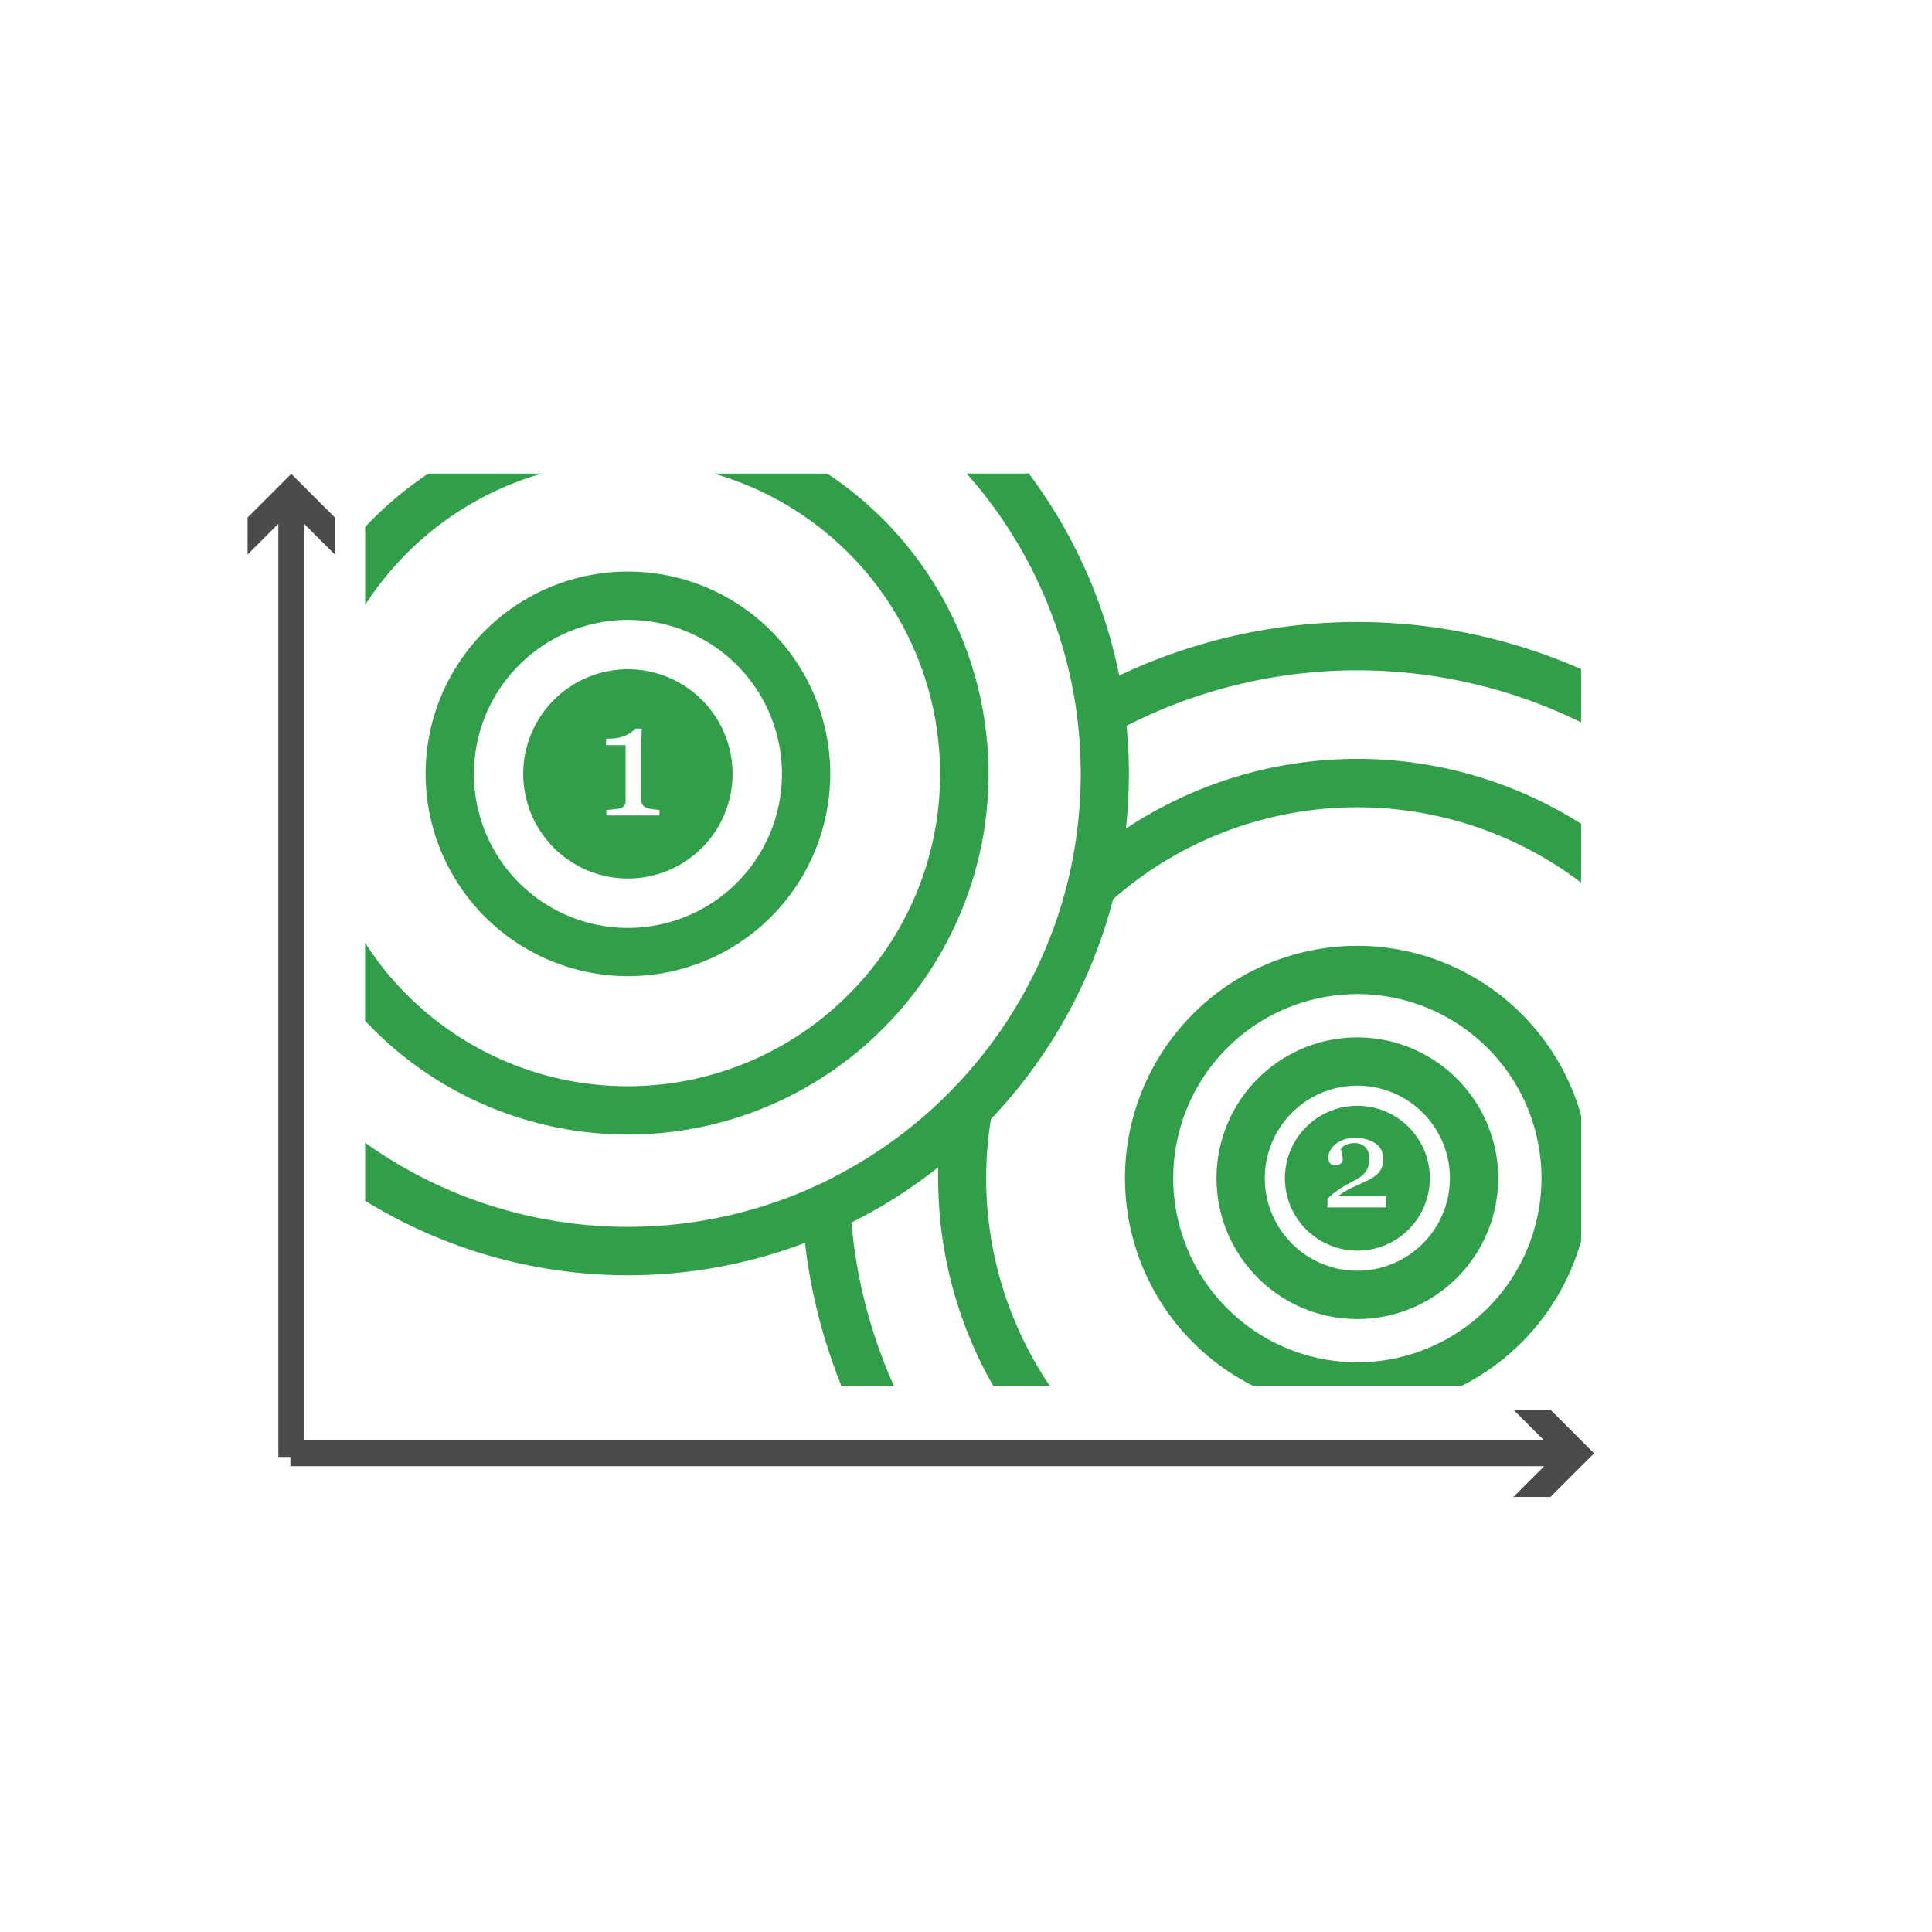 <svg xmlns="http://www.w3.org/2000/svg" viewBox="0 0 600 600"><g id="Ebene_10" data-name="Ebene 10"><polygon points="481.5 437.78 469.98 437.78 479.55 447.34 94.45 447.34 94.45 162.66 104.02 172.23 104.02 160.72 90.45 147.16 76.89 160.72 76.89 172.23 86.45 162.67 86.45 452.47 90.18 452.47 90.18 455.34 479.55 455.34 469.98 464.9 481.5 464.9 495.06 451.34 481.5 437.78" fill="#4b4b4b"/><path d="M421.55,293.73a72.16,72.16,0,0,0-32.49,136.6h65a72.49,72.49,0,0,0,37-45.06V346.54A72.29,72.29,0,0,0,421.55,293.73Zm0,129.35a57.18,57.18,0,1,1,57.17-57.17A57.24,57.24,0,0,1,421.55,423.08Z" fill="#319f49"/><path d="M421.55,322.17a43.74,43.74,0,1,0,43.73,43.74A43.79,43.79,0,0,0,421.55,322.17Zm0,72.47a28.74,28.74,0,1,1,28.73-28.73A28.77,28.77,0,0,1,421.55,394.64Z" fill="#319f49"/><path d="M421.55,343.41a22.5,22.5,0,1,0,22.5,22.5A22.5,22.5,0,0,0,421.55,343.41Zm9,31.56h-18.3V372.3a12.11,12.11,0,0,1,1.47-1.36c.62-.5,1.37-1,2.22-1.63.52-.35,1.15-.73,1.88-1.15s1.56-.87,2.48-1.36a18.15,18.15,0,0,0,2.37-1.45,7.41,7.41,0,0,0,1.52-1.54,4.82,4.82,0,0,0,.72-1.51,9.6,9.6,0,0,0,.27-2.59,4.49,4.49,0,0,0-1.31-3.58,4.92,4.92,0,0,0-3.36-1.14,6,6,0,0,0-2.4.5,3.75,3.75,0,0,0-1.7,1.38c.09.41.21.91.34,1.48A7,7,0,0,1,417,360a1.77,1.77,0,0,1-.62,1.32,2.58,2.58,0,0,1-1.82.57,1.82,1.82,0,0,1-1.51-.67,2.86,2.86,0,0,1-.52-1.81,4.34,4.34,0,0,1,.58-2.11,6.82,6.82,0,0,1,1.68-2,8.6,8.6,0,0,1,2.66-1.42,11.74,11.74,0,0,1,9.77,1.23,5.72,5.72,0,0,1,2.36,4.78,7.65,7.65,0,0,1-.42,2.59,5.3,5.3,0,0,1-1.36,2.07,10.51,10.51,0,0,1-2.42,1.71q-1.39.71-4.24,2c-1.13.51-2.19,1-3.16,1.6a16.45,16.45,0,0,0-2.41,1.61h15Z" fill="#319f49"/><path d="M250,386a171.45,171.45,0,0,0,11.3,44.37h16.3a156.53,156.53,0,0,1-13.16-50.7,156.43,156.43,0,0,0,26.92-17.14c0,1.14,0,2.27,0,3.42a129.51,129.51,0,0,0,17.08,64.42H326a115.1,115.1,0,0,1-18.25-82.84,155.74,155.74,0,0,0,37.93-68.28,115,115,0,0,1,145.34-5.15V255.82a130,130,0,0,0-141.36,1.51,156.32,156.32,0,0,0,.93-17c0-5-.25-10-.72-14.93a157.52,157.52,0,0,1,141.15-1.06V207.8a172.55,172.55,0,0,0-143.44,2,155.07,155.07,0,0,0-28.08-62.74H300.19a140.44,140.44,0,0,1,33.54,70.15q.66,4,1.09,8c.31,2.82.52,5.67.66,8.54q.15,3.25.15,6.54a141,141,0,0,1-3.42,30.89,138.65,138.65,0,0,1-4.45,15.51,141.47,141.47,0,0,1-63.9,76.2q-3.69,2.1-7.53,4c-2.44,1.19-4.93,2.31-7.45,3.36A140.43,140.43,0,0,1,113.4,354.9v18A155.43,155.43,0,0,0,250,386Z" fill="#319f49"/><path d="M195,352.33a111.25,111.25,0,0,0,56.28-15.2q4.49-2.61,8.69-5.61a115.12,115.12,0,0,0,9.62-7.71,112,112,0,0,0,35.78-64.41,113.14,113.14,0,0,0,1.42-12.3c.13-2.24.21-4.49.21-6.76,0-1.17,0-2.33-.06-3.49a112,112,0,0,0-50-89.77H221.68a97.09,97.09,0,0,1,69.48,105.67,95.71,95.71,0,0,1-3.61,16.48,96.8,96.8,0,0,1-19,34.22,98.44,98.44,0,0,1-12.17,11.9,96.9,96.9,0,0,1-143-22.55V317A111.72,111.72,0,0,0,195,352.33Z" fill="#319f49"/><path d="M168.23,147.08H133a113.47,113.47,0,0,0-19.6,16.57v24.22A97.41,97.41,0,0,1,168.23,147.08Z" fill="#319f49"/><path d="M195,303.16a62.83,62.83,0,1,0-62.82-62.82A62.9,62.9,0,0,0,195,303.16Zm0-110.65a47.83,47.83,0,1,1-47.82,47.83A47.89,47.89,0,0,1,195,192.51Z" fill="#319f49"/><path d="M195,272.84a32.5,32.5,0,1,0-32.5-32.5A32.51,32.51,0,0,0,195,272.84Zm-6.74-43.47h1.35a11,11,0,0,0,4.72-1,8.29,8.29,0,0,0,3-2.1h2c-.05,1-.1,2.29-.15,3.71s-.07,2.68-.07,3.81v14.47a3.1,3.1,0,0,0,.38,1.53,2.26,2.26,0,0,0,1.08,1,9.81,9.81,0,0,0,2.08.49,20,20,0,0,0,2.15.24v1.73H188.31v-1.73q.74,0,2.28-.21a12.53,12.53,0,0,0,2.14-.33,2.18,2.18,0,0,0,1.16-.79,2.79,2.79,0,0,0,.4-1.65V231.42h-6.08Z" fill="#319f49"/></g></svg>